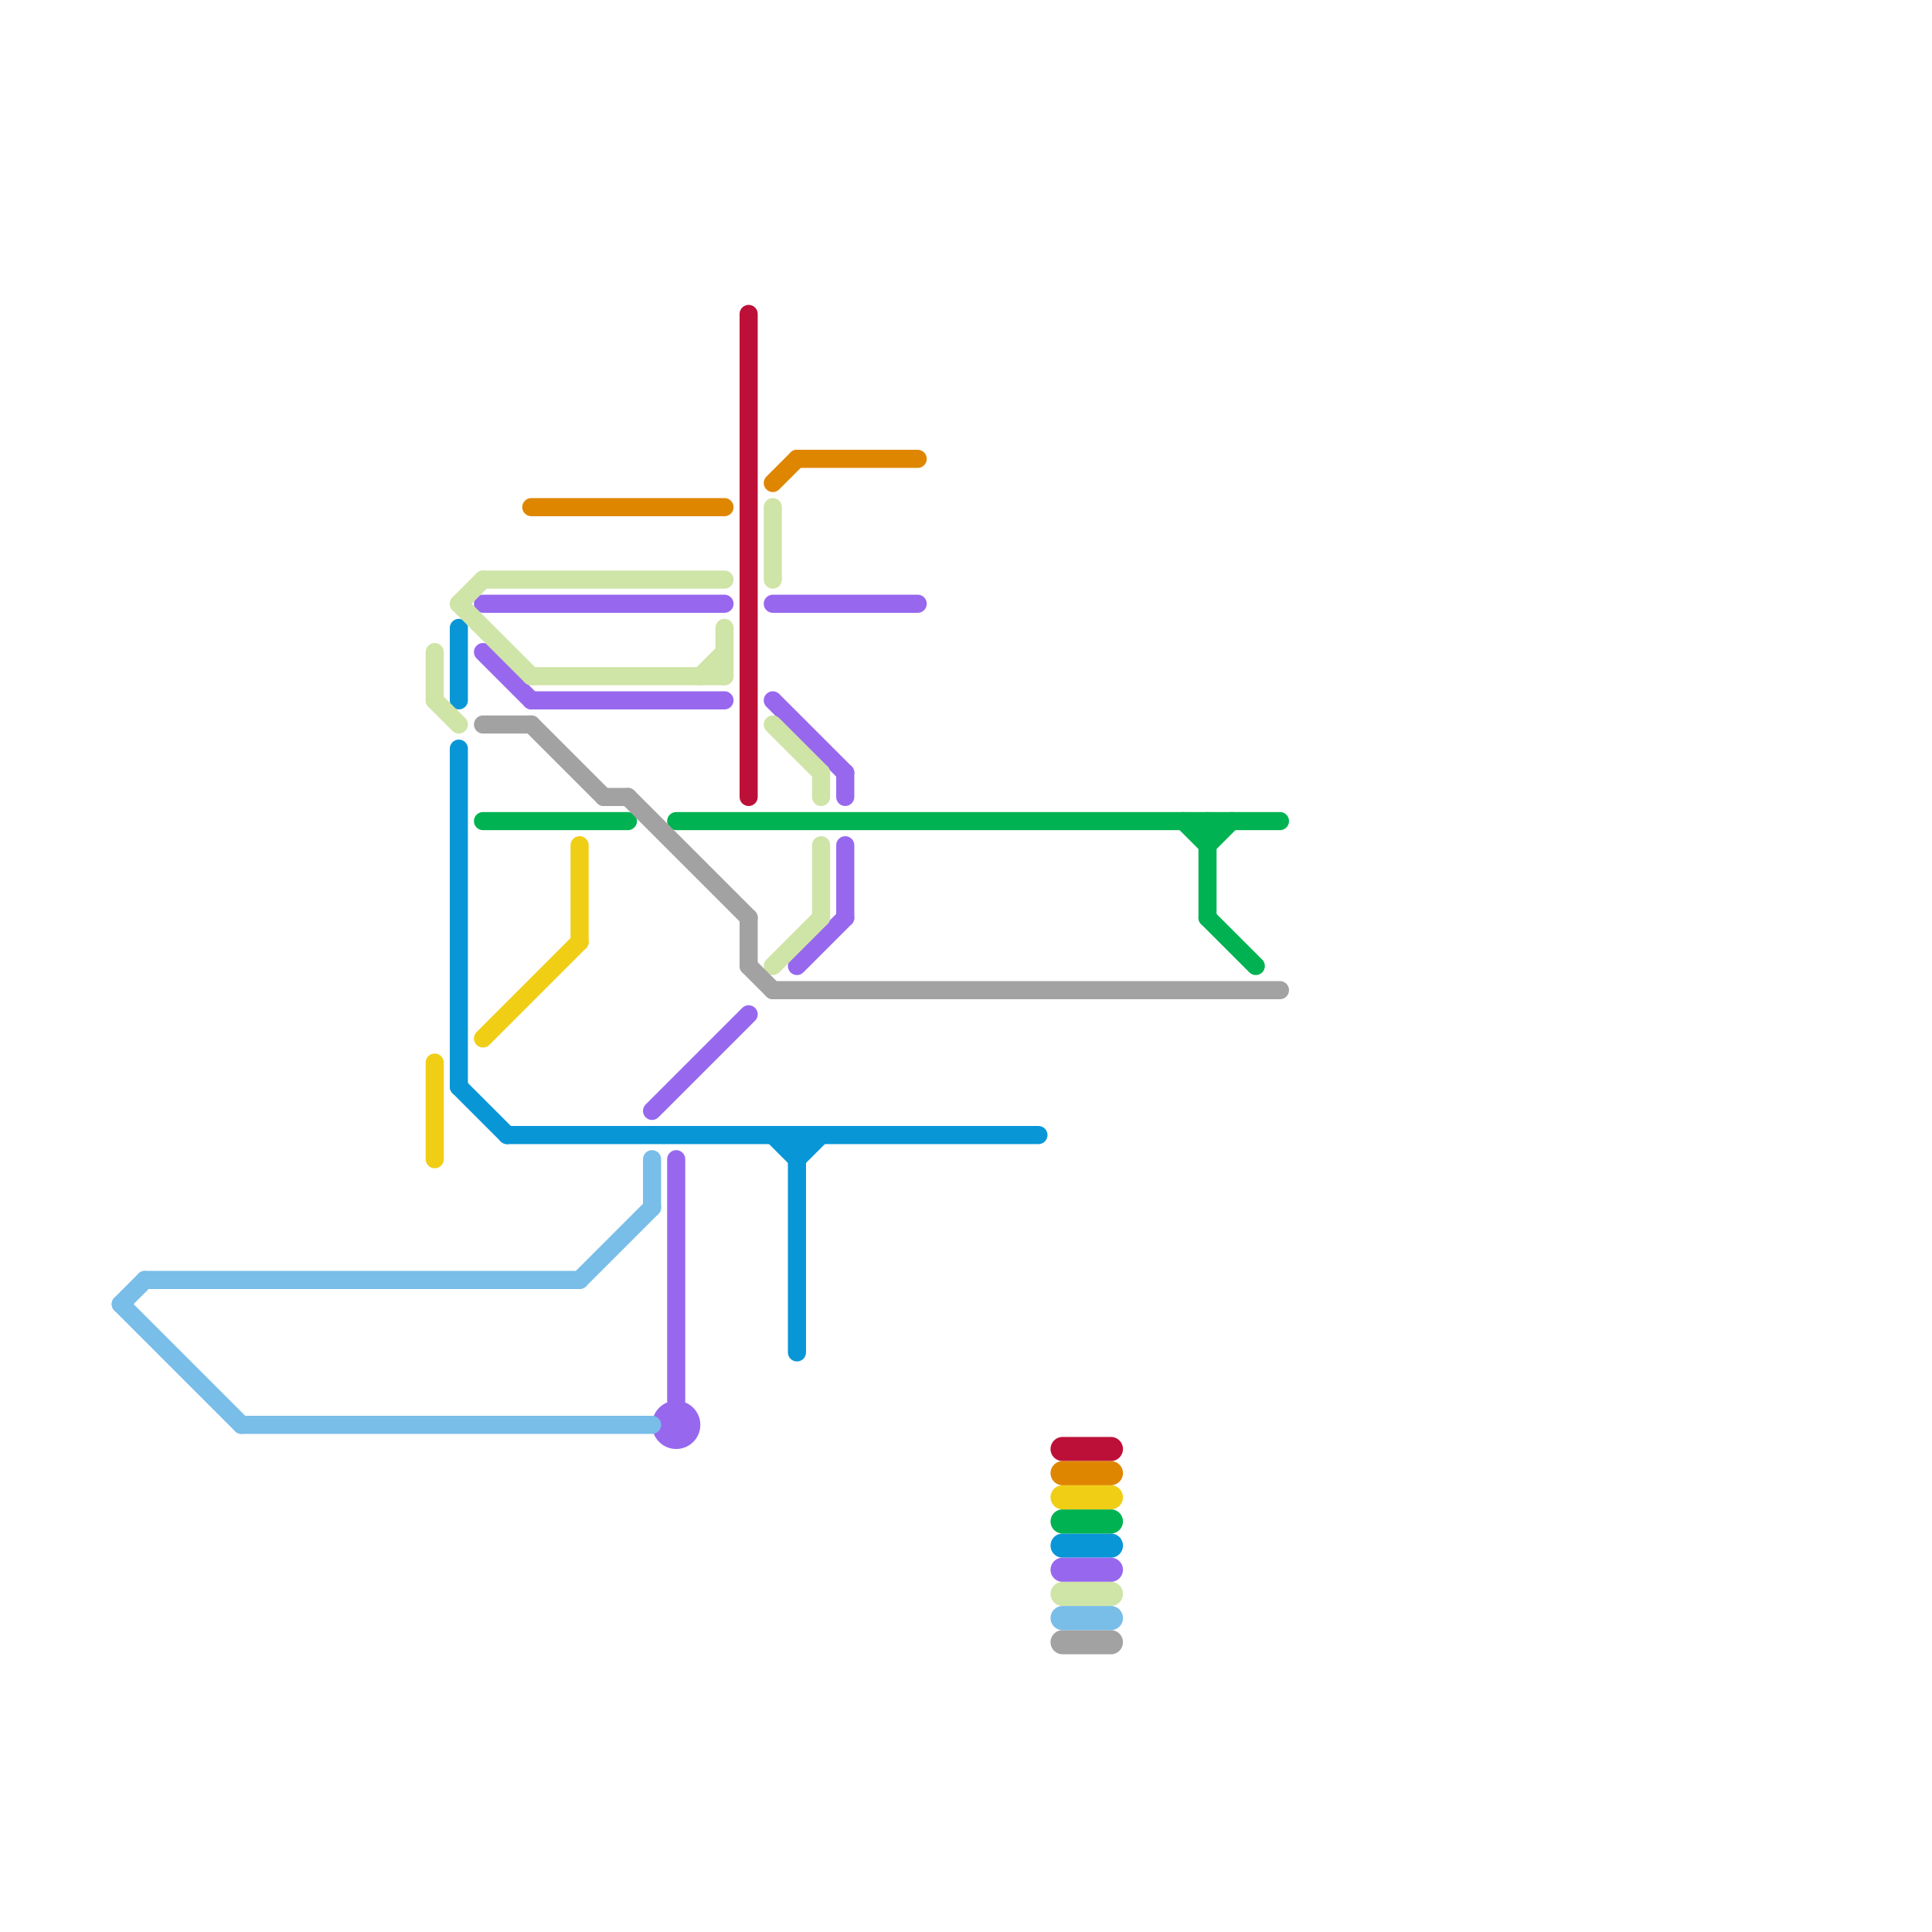 
<svg version="1.1" xmlns="http://www.w3.org/2000/svg" viewBox="0 0 80 80">
<style>text { font: 1px Helvetica; font-weight: 600; white-space: pre; dominant-baseline: central; } line { stroke-width: 0.75; fill: none; stroke-linecap: round; stroke-linejoin: round; } .c0 { stroke: #0896d7 } .c1 { stroke: #00b251 } .c2 { stroke: #f0ce15 } .c3 { stroke: #bd1038 } .c4 { stroke: #df8600 } .c5 { stroke: #9768ee } .c6 { stroke: #cfe4a7 } .c7 { stroke: #a2a2a2 } .c8 { stroke: #79bde9 } .w2 { stroke-width: .75; }.w1 { stroke-width: 1; }</style><defs><g id="wm-xf"><circle r="1.2" fill="#000"/><circle r="0.9" fill="#fff"/><circle r="0.6" fill="#000"/><circle r="0.3" fill="#fff"/></g><g id="wm"><circle r="0.6" fill="#000"/><circle r="0.3" fill="#fff"/></g></defs><line class="c0 " x1="33" y1="48" x2="34" y2="47"/><line class="c0 " x1="19" y1="45" x2="21" y2="47"/><line class="c0 " x1="33" y1="47" x2="33" y2="56"/><line class="c0 " x1="32" y1="47" x2="33" y2="48"/><line class="c0 " x1="19" y1="31" x2="19" y2="45"/><line class="c0 " x1="21" y1="47" x2="43" y2="47"/><line class="c0 " x1="19" y1="26" x2="19" y2="29"/><line class="c0 w1" x1="44" y1="64" x2="46" y2="64"/><line class="c1 " x1="50" y1="35" x2="51" y2="34"/><line class="c1 " x1="49" y1="34" x2="50" y2="35"/><line class="c1 " x1="20" y1="34" x2="26" y2="34"/><line class="c1 " x1="50" y1="38" x2="52" y2="40"/><line class="c1 " x1="50" y1="34" x2="50" y2="38"/><line class="c1 " x1="28" y1="34" x2="53" y2="34"/><line class="c1 w1" x1="44" y1="63" x2="46" y2="63"/><line class="c2 " x1="24" y1="35" x2="24" y2="39"/><line class="c2 " x1="20" y1="43" x2="24" y2="39"/><line class="c2 " x1="18" y1="44" x2="18" y2="48"/><line class="c2 w1" x1="44" y1="62" x2="46" y2="62"/><line class="c3 " x1="31" y1="13" x2="31" y2="33"/><line class="c3 w1" x1="44" y1="60" x2="46" y2="60"/><line class="c4 " x1="33" y1="19" x2="38" y2="19"/><line class="c4 " x1="22" y1="21" x2="30" y2="21"/><line class="c4 " x1="32" y1="20" x2="33" y2="19"/><line class="c4 w1" x1="44" y1="61" x2="46" y2="61"/><line class="c5 " x1="27" y1="46" x2="31" y2="42"/><line class="c5 " x1="22" y1="29" x2="30" y2="29"/><line class="c5 " x1="35" y1="35" x2="35" y2="38"/><line class="c5 " x1="32" y1="25" x2="38" y2="25"/><line class="c5 " x1="33" y1="40" x2="35" y2="38"/><line class="c5 " x1="28" y1="48" x2="28" y2="58"/><line class="c5 " x1="20" y1="25" x2="30" y2="25"/><line class="c5 " x1="20" y1="27" x2="22" y2="29"/><line class="c5 " x1="35" y1="32" x2="35" y2="33"/><line class="c5 " x1="32" y1="29" x2="35" y2="32"/><line class="c5 w1" x1="44" y1="65" x2="46" y2="65"/><circle cx="28" cy="59" r="1" fill="#9768ee" /><line class="c6 " x1="34" y1="32" x2="34" y2="33"/><line class="c6 " x1="32" y1="30" x2="34" y2="32"/><line class="c6 " x1="22" y1="28" x2="30" y2="28"/><line class="c6 " x1="19" y1="25" x2="20" y2="24"/><line class="c6 " x1="29" y1="28" x2="30" y2="27"/><line class="c6 " x1="18" y1="27" x2="18" y2="29"/><line class="c6 " x1="18" y1="29" x2="19" y2="30"/><line class="c6 " x1="20" y1="24" x2="30" y2="24"/><line class="c6 " x1="32" y1="40" x2="34" y2="38"/><line class="c6 " x1="30" y1="26" x2="30" y2="28"/><line class="c6 " x1="34" y1="35" x2="34" y2="38"/><line class="c6 " x1="32" y1="21" x2="32" y2="24"/><line class="c6 " x1="19" y1="25" x2="22" y2="28"/><line class="c6 w1" x1="44" y1="66" x2="46" y2="66"/><line class="c7 " x1="22" y1="30" x2="25" y2="33"/><line class="c7 " x1="31" y1="40" x2="32" y2="41"/><line class="c7 " x1="20" y1="30" x2="22" y2="30"/><line class="c7 " x1="26" y1="33" x2="31" y2="38"/><line class="c7 " x1="31" y1="38" x2="31" y2="40"/><line class="c7 " x1="32" y1="41" x2="53" y2="41"/><line class="c7 " x1="25" y1="33" x2="26" y2="33"/><line class="c7 w1" x1="44" y1="68" x2="46" y2="68"/><line class="c8 " x1="6" y1="53" x2="24" y2="53"/><line class="c8 " x1="5" y1="54" x2="10" y2="59"/><line class="c8 " x1="27" y1="48" x2="27" y2="50"/><line class="c8 " x1="5" y1="54" x2="6" y2="53"/><line class="c8 " x1="24" y1="53" x2="27" y2="50"/><line class="c8 " x1="10" y1="59" x2="27" y2="59"/><line class="c8 w1" x1="44" y1="67" x2="46" y2="67"/>
</svg>
